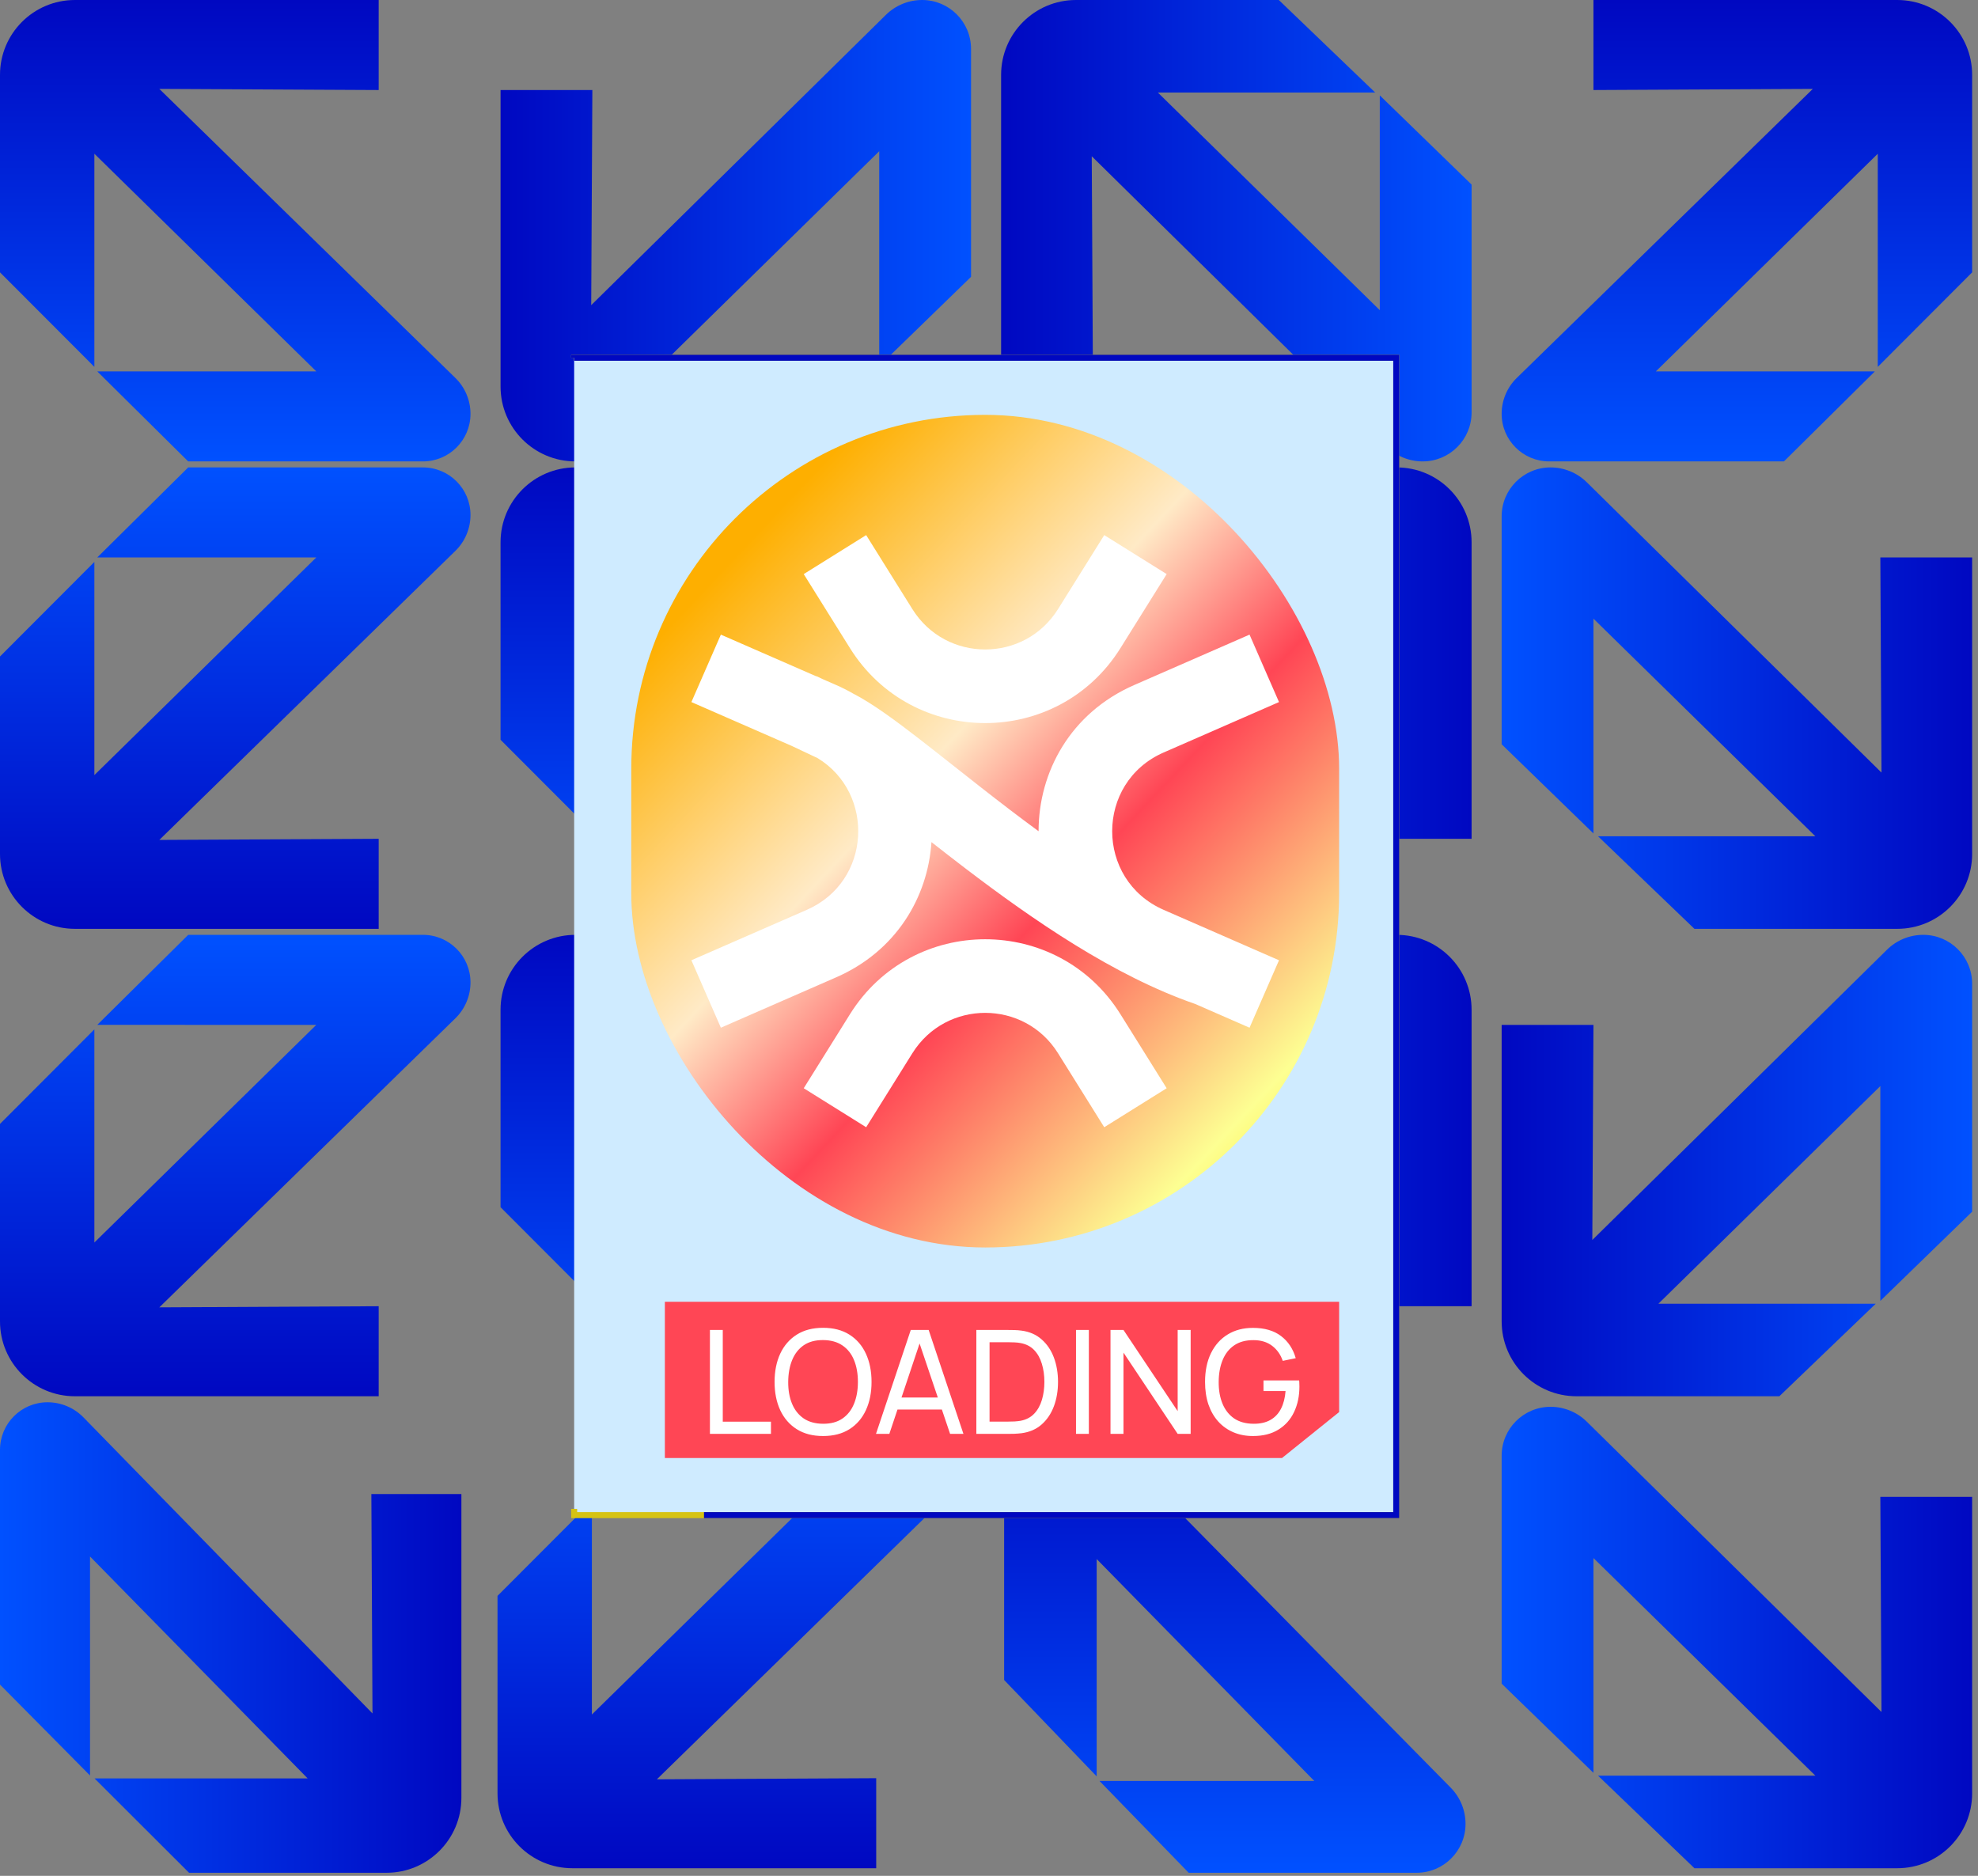 <?xml version="1.0" standalone="no"?>
<svg id="Frame82" width="329" height="312" viewBox="0 0 329 312" fill="none" xmlns="http://www.w3.org/2000/svg" style="max-width: 100%; max-height: 100%;">
<rect x="0" y="0" width="329" height="312" fill="#808080" stroke="none"/>
<path fill-rule="evenodd" clip-rule="evenodd" d="M62.987 0V14.974L26.501 14.787L75.741 62.86C77.349 64.43 78.257 66.584 78.257 68.832C78.257 73.201 74.714 76.744 70.345 76.744H31.303L16.178 61.77L52.608 61.769L15.696 25.571L15.696 61.021L5.34058e-05 45.298V12.454C5.34058e-05 5.576 5.576 0 12.454 0L62.987 0Z" fill="url(#paint0_linear_371_392)" stroke-dasharray="0,0,300.959,147.463"><animate attributeType="XML" attributeName="stroke-dasharray" repeatCount="indefinite" dur="2.415s" values="0,0,300.959,147.463; 
          0,147.463,300.959,0; 
          300.959,147.463,0,0" keyTimes="0; 0.329; 1" begin="0.963s"></animate></path>
<path fill-rule="evenodd" clip-rule="evenodd" d="M83.257 14.974L98.526 14.974L98.335 50.755L147.354 2.468C148.96 0.887 151.124 -3.00206e-06 153.377 -3.10176e-06C157.871 -3.3005e-06 161.513 3.642 161.513 8.135L161.513 46.046L146.244 60.878L146.243 25.153L109.332 61.351L145.48 61.351L129.448 76.744L95.71 76.744C88.832 76.744 83.257 71.168 83.257 64.29L83.257 14.974Z" fill="url(#paint1_linear_371_392)" stroke-dasharray="0,0,317.068,129.86"><animate attributeType="XML" attributeName="stroke-dasharray" repeatCount="indefinite" dur="2.271s" values="0,0,317.068,129.86; 
          0,129.86,317.068,0; 
          317.068,129.86,0,0" keyTimes="0; 0.291; 1" begin="0.001s"></animate></path>
<path fill-rule="evenodd" clip-rule="evenodd" d="M166.513 61.769L181.782 61.769L181.591 25.989L230.611 74.275C232.216 75.857 234.38 76.743 236.634 76.743C241.127 76.743 244.769 73.101 244.769 68.608L244.769 30.697L229.5 15.865L229.5 51.59L192.588 15.392L228.737 15.392L212.704 -4.77564e-05L178.966 -4.63102e-05C172.088 -4.60154e-05 166.513 5.576 166.513 12.453L166.513 61.769Z" fill="url(#paint2_linear_371_392)" stroke-dasharray="0,0,304.697,142.233"><animate attributeType="XML" attributeName="stroke-dasharray" repeatCount="indefinite" dur="2.139s" values="0,0,304.697,142.233; 
          0,142.233,304.697,0; 
          304.697,142.233,0,0" keyTimes="0; 0.318; 1" begin="0.346s"></animate></path>
<path fill-rule="evenodd" clip-rule="evenodd" d="M265.039 0V14.974L301.524 14.787L252.285 62.86C250.676 64.43 249.769 66.584 249.769 68.832C249.769 73.201 253.311 76.744 257.681 76.744H296.723L311.848 61.77L275.418 61.769L312.33 25.571V61.021L328.026 45.298V12.454C328.026 5.576 322.45 0 315.572 0L265.039 0Z" fill="url(#paint3_linear_371_392)" stroke-dasharray="0,0,291.525,156.899"><animate attributeType="XML" attributeName="stroke-dasharray" repeatCount="indefinite" dur="2.251s" values="0,0,291.525,156.899; 
          0,156.899,291.525,0; 
          291.525,156.899,0,0" keyTimes="0; 0.35; 1" begin="0.687s"></animate></path>
<path fill-rule="evenodd" clip-rule="evenodd" d="M62.987 154.487L62.987 139.513L26.501 139.7L75.741 91.627C77.349 90.057 78.257 87.903 78.257 85.655C78.257 81.286 74.714 77.744 70.345 77.744L31.303 77.744L16.178 92.718L52.608 92.718L15.696 128.916L15.696 93.466L5.73659e-05 109.189L5.44945e-05 142.034C5.38932e-05 148.912 5.576 154.487 12.454 154.487L62.987 154.487Z" fill="url(#paint4_linear_371_392)" stroke-dasharray="0,0,324.553,123.869"><animate attributeType="XML" attributeName="stroke-dasharray" repeatCount="indefinite" dur="2.423s" values="0,0,324.553,123.869; 
          0,123.869,324.553,0; 
          324.553,123.869,0,0" keyTimes="0; 0.276; 1" begin="0.458s"></animate></path>
<path fill-rule="evenodd" clip-rule="evenodd" d="M146.243 77.743L146.243 92.718L109.758 92.531L158.997 140.603C160.606 142.174 161.513 144.327 161.513 146.576C161.513 150.945 157.971 154.487 153.601 154.487L114.559 154.487L99.434 139.513L135.864 139.513L98.952 103.315L98.952 138.764L83.256 123.042L83.256 90.197C83.256 83.319 88.832 77.743 95.71 77.743L146.243 77.743Z" fill="url(#paint5_linear_371_392)" stroke-dasharray="0,0,348.034,100.386"><animate attributeType="XML" attributeName="stroke-dasharray" repeatCount="indefinite" dur="2.391s" values="0,0,348.034,100.386; 
          0,100.386,348.034,0; 
          348.034,100.386,0,0" keyTimes="0; 0.224; 1" begin="1.005s"></animate></path>
<path fill-rule="evenodd" clip-rule="evenodd" d="M244.769 139.513L229.5 139.513L229.691 103.732L180.671 152.019C179.066 153.6 176.902 154.487 174.648 154.487C170.155 154.487 166.513 150.845 166.513 146.352L166.513 108.441L181.782 93.609L181.782 129.334L218.694 93.136L182.546 93.136L198.578 77.743L232.316 77.743C239.194 77.743 244.769 83.319 244.769 90.197L244.769 139.513Z" fill="url(#paint6_linear_371_392)" stroke-dasharray="0,0,356.666,90.263"><animate attributeType="XML" attributeName="stroke-dasharray" repeatCount="indefinite" dur="2.181s" values="0,0,356.666,90.263; 
          0,90.263,356.666,0; 
          356.666,90.263,0,0" keyTimes="0; 0.202; 1" begin="0.807s"></animate></path>
<path fill-rule="evenodd" clip-rule="evenodd" d="M328.026 92.718L312.756 92.718L312.947 128.498L263.928 80.212C262.322 78.63 260.159 77.743 257.905 77.743C253.412 77.743 249.769 81.386 249.769 85.879L249.769 123.79L265.038 138.622L265.039 102.897L301.951 139.095L265.802 139.095L281.835 154.487L315.572 154.487C322.45 154.487 328.026 148.911 328.026 142.034L328.026 92.718Z" fill="url(#paint7_linear_371_392)" stroke-dasharray="0,0,344.472,102.458"><animate attributeType="XML" attributeName="stroke-dasharray" repeatCount="indefinite" dur="2.115s" values="0,0,344.472,102.458; 
          0,102.458,344.472,0; 
          344.472,102.458,0,0" keyTimes="0; 0.229; 1" begin="1.01s"></animate></path>
<path fill-rule="evenodd" clip-rule="evenodd" d="M62.987 232.231L62.987 217.256L26.501 217.444L75.741 169.371C77.349 167.8 78.257 165.647 78.257 163.399C78.257 159.029 74.714 155.487 70.345 155.487L31.303 155.487L16.178 170.461L52.608 170.462L15.696 206.66L15.696 171.21L5.73659e-05 186.933L5.44945e-05 219.777C5.38932e-05 226.655 5.576 232.231 12.454 232.231L62.987 232.231Z" fill="url(#paint8_linear_371_392)" stroke-dasharray="0,0,322.509,125.914"><animate attributeType="XML" attributeName="stroke-dasharray" repeatCount="indefinite" dur="2.158s" values="0,0,322.509,125.914; 
          0,125.914,322.509,0; 
          322.509,125.914,0,0" keyTimes="0; 0.281; 1" begin="0.382s"></animate></path>
<path fill-rule="evenodd" clip-rule="evenodd" d="M146.243 155.487L146.243 170.462L109.758 170.274L158.997 218.347C160.606 219.918 161.513 222.071 161.513 224.319C161.513 228.689 157.971 232.231 153.601 232.231L114.559 232.231L99.434 217.257L135.864 217.256L98.952 181.058L98.952 216.508L83.256 200.785L83.256 167.941C83.256 161.063 88.832 155.487 95.71 155.487L146.243 155.487Z" fill="url(#paint9_linear_371_392)" stroke-dasharray="0,0,328.955,119.468"><animate attributeType="XML" attributeName="stroke-dasharray" repeatCount="indefinite" dur="2.021s" values="0,0,328.955,119.468; 
          0,119.468,328.955,0; 
          328.955,119.468,0,0" keyTimes="0; 0.266; 1" begin="0.792s"></animate></path>
<path fill-rule="evenodd" clip-rule="evenodd" d="M244.769 217.256L229.5 217.256L229.691 181.476L180.671 229.762C179.066 231.344 176.902 232.231 174.648 232.231C170.155 232.231 166.513 228.588 166.513 224.095L166.513 186.185L181.782 171.352L181.782 207.078L218.694 170.879L182.546 170.879L198.578 155.487L232.316 155.487C239.194 155.487 244.769 161.063 244.769 167.941L244.769 217.256Z" fill="url(#paint10_linear_371_392)" stroke-dasharray="0,0,345.498,101.43"><animate attributeType="XML" attributeName="stroke-dasharray" repeatCount="indefinite" dur="2.217s" values="0,0,345.498,101.43; 
          0,101.43,345.498,0; 
          345.498,101.43,0,0" keyTimes="0; 0.227; 1" begin="0.015s"></animate></path>
<path fill-rule="evenodd" clip-rule="evenodd" d="M249.769 170.462L265.039 170.462L264.848 206.242L313.867 157.956C315.473 156.374 317.636 155.487 319.89 155.487C324.383 155.487 328.026 159.13 328.026 163.623L328.026 201.533L312.757 216.365L312.756 180.64L275.844 216.838L311.993 216.838L295.96 232.231L262.223 232.231C255.345 232.231 249.769 226.655 249.769 219.777L249.769 170.462Z" fill="url(#paint11_linear_371_392)" stroke-dasharray="0,0,299.232,147.697"><animate attributeType="XML" attributeName="stroke-dasharray" repeatCount="indefinite" dur="2.285s" values="0,0,299.232,147.697; 
          0,147.697,299.232,0; 
          299.232,147.697,0,0" keyTimes="0; 0.33; 1" begin="0.21s"></animate></path>
<path fill-rule="evenodd" clip-rule="evenodd" d="M76.743 248.5L61.769 248.5L61.956 284.986L13.884 235.747C12.313 234.138 10.16 233.231 7.911 233.231C3.542 233.231 -3.81047e-05 236.773 -3.80526e-05 241.142L-3.75871e-05 280.185L14.974 295.309L14.974 258.88L51.172 295.791L15.723 295.791L31.445 311.487L64.29 311.487C71.168 311.487 76.743 305.912 76.743 299.034L76.743 248.5Z" fill="url(#paint12_linear_371_392)" stroke-dasharray="0,0,316.01,132.412"><animate attributeType="XML" attributeName="stroke-dasharray" repeatCount="indefinite" dur="2.379s" values="0,0,316.01,132.412; 
          0,132.412,316.01,0; 
          316.01,132.412,0,0" keyTimes="0; 0.295; 1" begin="0.982s"></animate></path>
<path fill-rule="evenodd" clip-rule="evenodd" d="M145.739 310.731L145.739 295.756L109.253 295.944L158.493 247.871C160.101 246.3 161.009 244.147 161.009 241.899C161.009 237.529 157.466 233.987 153.097 233.987L114.055 233.987L98.93 248.961L135.36 248.962L98.448 285.16L98.448 249.71L82.752 265.433L82.752 298.277C82.752 305.155 88.328 310.731 95.206 310.731L145.739 310.731Z" fill="url(#paint13_linear_371_392)" stroke-dasharray="0,0,298.3,150.125"><animate attributeType="XML" attributeName="stroke-dasharray" repeatCount="indefinite" dur="2.308s" values="0,0,298.3,150.125; 
          0,150.125,298.3,0; 
          298.3,150.125,0,0" keyTimes="0; 0.335; 1" begin="0.81s"></animate></path>
<path fill-rule="evenodd" clip-rule="evenodd" d="M228.786 233.231L228.786 248.5L193.006 248.309L241.292 297.329C242.874 298.934 243.761 301.098 243.761 303.352C243.761 307.845 240.118 311.487 235.625 311.487L197.715 311.487L182.882 296.218L218.608 296.218L182.409 259.306L182.409 295.454L167.017 279.422L167.017 245.684C167.017 238.806 172.593 233.231 179.471 233.231L228.786 233.231Z" fill="url(#paint14_linear_371_392)" stroke-dasharray="0,0,329.478,117.451"><animate attributeType="XML" attributeName="stroke-dasharray" repeatCount="indefinite" dur="2.407s" values="0,0,329.478,117.451; 
          0,117.451,329.478,0; 
          329.478,117.451,0,0" keyTimes="0; 0.263; 1" begin="0.338s"></animate></path>
<path fill-rule="evenodd" clip-rule="evenodd" d="M328.026 248.962L312.756 248.962L312.947 284.742L263.928 236.456C262.322 234.874 260.159 233.987 257.905 233.987C253.412 233.987 249.769 237.63 249.769 242.123L249.769 280.033L265.038 294.865L265.039 259.14L301.951 295.338L265.802 295.338L281.835 310.731L315.572 310.731C322.45 310.731 328.026 305.155 328.026 298.277L328.026 248.962Z" fill="url(#paint15_linear_371_392)" stroke-dasharray="0,0,306.367,140.562"><animate attributeType="XML" attributeName="stroke-dasharray" repeatCount="indefinite" dur="2.283s" values="0,0,306.367,140.562; 
          0,140.562,306.367,0; 
          306.367,140.562,0,0" keyTimes="0; 0.315; 1" begin="0.36s"></animate></path>
<rect x="95.5" y="59.5" width="136.737" height="192.501" fill="#CFEBFF" stroke-dasharray="0,0,433.591,224.885"><animate attributeType="XML" attributeName="stroke-dasharray" repeatCount="indefinite" dur="2.49s" values="0,0,433.591,224.885; 
          0,224.885,433.591,0; 
          433.591,224.885,0,0" keyTimes="0; 0.342; 1" begin="0.176s"></animate></rect>
<rect x="105" y="69" width="117.737" height="138.486" rx="58.869" fill="url(#paint16_linear_371_392)" stroke-dasharray="0,0,295.424,115.358"><animate attributeType="XML" attributeName="stroke-dasharray" repeatCount="indefinite" dur="2.131s" values="0,0,295.424,115.358; 
          0,115.358,295.424,0; 
          295.424,115.358,0,0" keyTimes="0; 0.281; 1" begin="0.207s"></animate></rect>
<path fill-rule="evenodd" clip-rule="evenodd" d="M194.052 95.485L186.367 107.791C175.979 124.424 151.757 124.424 141.37 107.791L133.684 95.485L144.068 89L151.753 101.306C157.347 110.263 170.389 110.263 175.983 101.306L183.668 89L194.052 95.485ZM198.818 166.992L207.835 170.933L212.737 159.715L193.552 151.331C182.134 146.341 182.134 130.145 193.552 125.155L212.737 116.771L207.835 105.553L188.65 113.937C178.045 118.572 172.743 128.412 172.746 138.251C171.165 137.093 169.601 135.921 168.062 134.748C164.694 132.182 161.61 129.745 158.695 127.442C156.745 125.902 154.87 124.421 153.038 123.002C149.035 119.902 145.123 117.001 141.912 115.363C141.017 114.846 140.075 114.369 139.087 113.937L136.807 112.941L135.772 112.452L135.758 112.482L119.902 105.553L115 116.771L131.741 124.087L136.006 126.101C145.567 131.934 144.96 146.622 134.185 151.331L115 159.715L119.902 170.933L139.087 162.549C149.036 158.202 154.317 149.273 154.931 140.062C156.785 141.517 158.705 143.009 160.642 144.486C171.705 152.915 185.238 162.307 198.818 166.992ZM141.37 168.695L133.685 181.001L144.069 187.486L151.754 175.18C157.347 166.223 170.39 166.223 175.983 175.18L183.668 187.486L194.052 181.001L186.367 168.695C175.979 152.062 151.757 152.062 141.37 168.695Z" fill="white" stroke-dasharray="0,0,499.534,255.672"><animate attributeType="XML" attributeName="stroke-dasharray" repeatCount="indefinite" dur="2.167s" values="0,0,499.534,255.672; 
          0,255.672,499.534,0; 
          499.534,255.672,0,0" keyTimes="0; 0.339; 1" begin="0.521s"></animate></path>
<path d="M213.237 242.501L110.587 242.501L110.587 216.515L222.737 216.516L222.737 234.858L213.237 242.501Z" fill="#FF4655" stroke-dasharray="0,0,190.977,80.344"><animate attributeType="XML" attributeName="stroke-dasharray" repeatCount="indefinite" dur="2.375s" values="0,0,190.977,80.344; 
          0,80.344,190.977,0; 
          190.977,80.344,0,0" keyTimes="0; 0.296; 1" begin="0.492s"></animate></path>
<path d="M118.082 238.486V221.206H120.218V236.458H128.234V238.486H118.082ZM136.899 238.846C135.179 238.846 133.719 238.466 132.519 237.706C131.319 236.946 130.403 235.89 129.771 234.538C129.147 233.186 128.835 231.622 128.835 229.846C128.835 228.07 129.147 226.506 129.771 225.154C130.403 223.802 131.319 222.746 132.519 221.986C133.719 221.226 135.179 220.846 136.899 220.846C138.627 220.846 140.091 221.226 141.291 221.986C142.491 222.746 143.403 223.802 144.027 225.154C144.651 226.506 144.963 228.07 144.963 229.846C144.963 231.622 144.651 233.186 144.027 234.538C143.403 235.89 142.491 236.946 141.291 237.706C140.091 238.466 138.627 238.846 136.899 238.846ZM136.899 236.806C138.187 236.814 139.259 236.526 140.115 235.942C140.979 235.35 141.623 234.53 142.047 233.482C142.479 232.434 142.695 231.222 142.695 229.846C142.695 228.462 142.479 227.25 142.047 226.21C141.623 225.17 140.979 224.358 140.115 223.774C139.259 223.19 138.187 222.894 136.899 222.886C135.611 222.878 134.539 223.166 133.683 223.75C132.835 224.334 132.195 225.15 131.763 226.198C131.331 227.246 131.111 228.462 131.103 229.846C131.095 231.222 131.307 232.43 131.739 233.47C132.171 234.51 132.815 235.326 133.671 235.918C134.535 236.502 135.611 236.798 136.899 236.806ZM145.704 238.486L151.488 221.206H154.464L160.248 238.486H158.028L152.616 222.454H153.288L147.924 238.486H145.704ZM148.488 234.442V232.438H157.464V234.442H148.488ZM162.396 238.486V221.206H167.724C167.9 221.206 168.208 221.21 168.648 221.218C169.088 221.226 169.508 221.258 169.908 221.314C171.244 221.49 172.36 221.978 173.256 222.778C174.16 223.57 174.84 224.578 175.296 225.802C175.752 227.026 175.98 228.374 175.98 229.846C175.98 231.318 175.752 232.666 175.296 233.89C174.84 235.114 174.16 236.126 173.256 236.926C172.36 237.718 171.244 238.202 169.908 238.378C169.508 238.426 169.084 238.458 168.636 238.474C168.196 238.482 167.892 238.486 167.724 238.486H162.396ZM164.592 236.446H167.724C168.028 236.446 168.368 236.438 168.744 236.422C169.12 236.398 169.448 236.362 169.728 236.314C170.672 236.138 171.436 235.742 172.02 235.126C172.604 234.51 173.032 233.742 173.304 232.822C173.576 231.902 173.712 230.91 173.712 229.846C173.712 228.758 173.572 227.754 173.292 226.834C173.02 225.914 172.592 225.15 172.008 224.542C171.424 223.934 170.664 223.546 169.728 223.378C169.448 223.322 169.116 223.286 168.732 223.27C168.348 223.254 168.012 223.246 167.724 223.246H164.592V236.446ZM178.972 238.486V221.206H181.108V238.486H178.972ZM184.709 238.486V221.206H186.869L195.881 234.706V221.206H198.041V238.486H195.881L186.869 224.974V238.486H184.709ZM208.392 238.846C207.208 238.846 206.128 238.638 205.152 238.222C204.176 237.806 203.336 237.21 202.632 236.434C201.928 235.65 201.384 234.706 201 233.602C200.624 232.49 200.436 231.238 200.436 229.846C200.436 228.006 200.764 226.414 201.42 225.07C202.076 223.726 203 222.69 204.192 221.962C205.384 221.226 206.784 220.858 208.392 220.858C210.328 220.858 211.888 221.31 213.072 222.214C214.256 223.11 215.072 224.338 215.52 225.898L213.36 226.342C213 225.294 212.408 224.458 211.584 223.834C210.76 223.21 209.732 222.898 208.5 222.898C207.212 222.89 206.14 223.178 205.284 223.762C204.436 224.338 203.796 225.15 203.364 226.198C202.932 227.246 202.712 228.462 202.704 229.846C202.696 231.222 202.908 232.43 203.34 233.47C203.772 234.51 204.416 235.326 205.272 235.918C206.136 236.502 207.212 236.798 208.5 236.806C209.612 236.814 210.548 236.602 211.308 236.17C212.068 235.738 212.656 235.114 213.072 234.298C213.488 233.482 213.74 232.502 213.828 231.358H210.156V229.594H216.084C216.108 229.754 216.12 229.946 216.12 230.17C216.128 230.386 216.132 230.534 216.132 230.614C216.132 232.19 215.836 233.602 215.244 234.85C214.66 236.09 213.792 237.066 212.64 237.778C211.496 238.49 210.08 238.846 208.392 238.846Z" fill="white" stroke-dasharray="0,0,413.062,174.243"><animate attributeType="XML" attributeName="stroke-dasharray" repeatCount="indefinite" dur="2.393s" values="0,0,413.062,174.243; 
          0,174.243,413.062,0; 
          413.062,174.243,0,0" keyTimes="0; 0.297; 1" begin="0.974s"></animate></path>
<rect x="95.5" y="59.5" width="136.737" height="192.501" stroke="#D6C313" stroke-dasharray="0,0,467.012,191.464"><animate attributeType="XML" attributeName="stroke-dasharray" repeatCount="indefinite" dur="2.004s" values="0,0,467.012,191.464; 
          0,191.464,467.012,0; 
          467.012,191.464,0,0" keyTimes="0; 0.291; 1" begin="0.005s"></animate></rect>
<rect x="95.5" y="59.5" width="136.737" height="192.501" stroke="#0008C1" stroke-dasharray="0,0,444.38,214.096"><animate attributeType="XML" attributeName="stroke-dasharray" repeatCount="indefinite" dur="2.19s" values="0,0,444.38,214.096; 
          0,214.096,444.38,0; 
          444.38,214.096,0,0" keyTimes="0; 0.325; 1" begin="0.474s"></animate></rect>
<defs>
<linearGradient id="paint0_linear_371_392" x1="39.128" y1="0" x2="39.128" y2="76.744" gradientUnits="userSpaceOnUse">
<stop stop-color="#0008C1"></stop>
<stop offset="1" stop-color="#0051FF"></stop>
</linearGradient>
<linearGradient id="paint1_linear_371_392" x1="83.257" y1="38.372" x2="161.513" y2="38.372" gradientUnits="userSpaceOnUse">
<stop stop-color="#0008C1"></stop>
<stop offset="1" stop-color="#0051FF"></stop>
</linearGradient>
<linearGradient id="paint2_linear_371_392" x1="166.513" y1="38.372" x2="244.769" y2="38.372" gradientUnits="userSpaceOnUse">
<stop stop-color="#0008C1"></stop>
<stop offset="1" stop-color="#0051FF"></stop>
</linearGradient>
<linearGradient id="paint3_linear_371_392" x1="288.897" y1="0" x2="288.897" y2="76.744" gradientUnits="userSpaceOnUse">
<stop stop-color="#0008C1"></stop>
<stop offset="1" stop-color="#0051FF"></stop>
</linearGradient>
<linearGradient id="paint4_linear_371_392" x1="39.128" y1="154.487" x2="39.128" y2="77.744" gradientUnits="userSpaceOnUse">
<stop stop-color="#0008C1"></stop>
<stop offset="1" stop-color="#0051FF"></stop>
</linearGradient>
<linearGradient id="paint5_linear_371_392" x1="122.385" y1="77.743" x2="122.385" y2="154.487" gradientUnits="userSpaceOnUse">
<stop stop-color="#0008C1"></stop>
<stop offset="1" stop-color="#0051FF"></stop>
</linearGradient>
<linearGradient id="paint6_linear_371_392" x1="244.769" y1="116.115" x2="166.513" y2="116.115" gradientUnits="userSpaceOnUse">
<stop stop-color="#0008C1"></stop>
<stop offset="1" stop-color="#0051FF"></stop>
</linearGradient>
<linearGradient id="paint7_linear_371_392" x1="328.026" y1="116.115" x2="249.769" y2="116.115" gradientUnits="userSpaceOnUse">
<stop stop-color="#0008C1"></stop>
<stop offset="1" stop-color="#0051FF"></stop>
</linearGradient>
<linearGradient id="paint8_linear_371_392" x1="39.128" y1="232.231" x2="39.128" y2="155.487" gradientUnits="userSpaceOnUse">
<stop stop-color="#0008C1"></stop>
<stop offset="1" stop-color="#0051FF"></stop>
</linearGradient>
<linearGradient id="paint9_linear_371_392" x1="122.385" y1="155.487" x2="122.385" y2="232.231" gradientUnits="userSpaceOnUse">
<stop stop-color="#0008C1"></stop>
<stop offset="1" stop-color="#0051FF"></stop>
</linearGradient>
<linearGradient id="paint10_linear_371_392" x1="244.769" y1="193.859" x2="166.513" y2="193.859" gradientUnits="userSpaceOnUse">
<stop stop-color="#0008C1"></stop>
<stop offset="1" stop-color="#0051FF"></stop>
</linearGradient>
<linearGradient id="paint11_linear_371_392" x1="249.769" y1="193.859" x2="328.026" y2="193.859" gradientUnits="userSpaceOnUse">
<stop stop-color="#0008C1"></stop>
<stop offset="1" stop-color="#0051FF"></stop>
</linearGradient>
<linearGradient id="paint12_linear_371_392" x1="76.743" y1="272.359" x2="-3.76804e-05" y2="272.359" gradientUnits="userSpaceOnUse">
<stop stop-color="#0008C1"></stop>
<stop offset="1" stop-color="#0051FF"></stop>
</linearGradient>
<linearGradient id="paint13_linear_371_392" x1="121.88" y1="310.731" x2="121.88" y2="233.987" gradientUnits="userSpaceOnUse">
<stop stop-color="#0008C1"></stop>
<stop offset="1" stop-color="#0051FF"></stop>
</linearGradient>
<linearGradient id="paint14_linear_371_392" x1="205.389" y1="233.231" x2="205.389" y2="311.487" gradientUnits="userSpaceOnUse">
<stop stop-color="#0008C1"></stop>
<stop offset="1" stop-color="#0051FF"></stop>
</linearGradient>
<linearGradient id="paint15_linear_371_392" x1="328.026" y1="272.359" x2="249.769" y2="272.359" gradientUnits="userSpaceOnUse">
<stop stop-color="#0008C1"></stop>
<stop offset="1" stop-color="#0051FF"></stop>
</linearGradient>
<linearGradient id="paint16_linear_371_392" x1="126" y1="88.5" x2="332" y2="282.5" gradientUnits="userSpaceOnUse">
<stop stop-color="#FEAF00"></stop>
<stop offset="0.167" stop-color="#FFEAC6"></stop>
<stop offset="0.276" stop-color="#FF4655"></stop>
<stop offset="0.443" stop-color="#FDFF92"></stop>
<stop offset="0.527" stop-color="#FDE300"></stop>
<stop offset="0.587" stop-color="#FFC700"></stop>
<stop offset="0.621" stop-color="#FAFF00"></stop>
</linearGradient>
</defs>
<setting>{"type":"loader","speed":20,"random":0.8,"shift":0.5,"size":0.8,"rupture":50}</setting></svg>